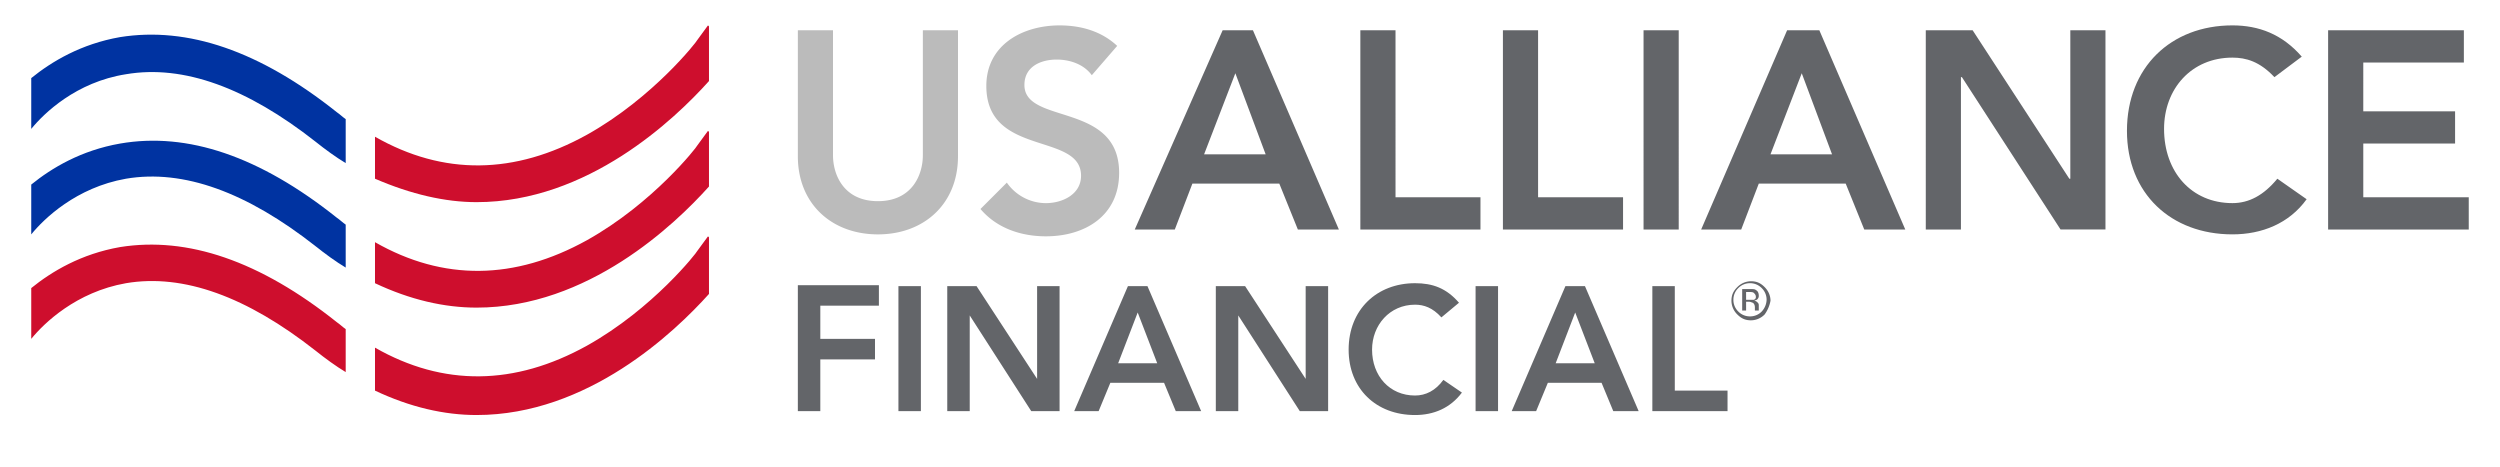 <svg xmlns="http://www.w3.org/2000/svg" width="150" height="28" fill="none"><path fill="#636569" d="M99.14 24.668h4.512v-1.23h-3.164v-6.27h-1.347v7.5zm-5.8-2.871l1.172-3.047 1.172 3.047H93.34zm-2.637 2.871h1.465l.703-1.7h3.223l.703 1.7h1.523l-3.222-7.5h-1.172l-3.223 7.5zm-2.168 0h1.348v-7.5h-1.348v7.5zm-.996-6.504c-.762-.879-1.582-1.172-2.637-1.172-2.285 0-3.984 1.582-3.984 3.985 0 2.343 1.64 3.925 3.984 3.925 1.114 0 2.11-.41 2.813-1.347l-1.113-.762c-.47.645-1.055.938-1.7.938-1.523 0-2.578-1.172-2.578-2.754 0-1.465 1.055-2.696 2.578-2.696.528 0 1.055.176 1.582.762l1.055-.879zm-14.59 6.504h1.348v-5.742l3.691 5.742h1.7v-7.5H78.34v5.566l-3.633-5.566h-1.758v7.5zm-5.86-2.871l1.173-3.047 1.172 3.047H67.09zm-2.636 2.871h1.465l.703-1.7h3.223l.703 1.7h1.523l-3.222-7.5h-1.172l-3.223 7.5zm-7.617 0h1.348v-5.742l3.691 5.742h1.7v-7.5h-1.348v5.566l-3.633-5.566h-1.758v7.5zm-2.93 0h1.348v-7.5h-1.348v7.5zm-6.035 0h1.348v-3.105H52.5v-1.231h-3.281V18.34h3.515v-1.23h-4.863v7.558z"/><path fill="#0033A1" d="M1.875 7.734c.762-.937 2.695-2.812 5.684-3.28 3.457-.587 7.265.82 11.367 4.042.586.469 1.23.938 1.816 1.29V7.147c-.176-.117-.351-.293-.527-.41-4.63-3.691-8.965-5.156-13.008-4.511-2.344.41-4.102 1.464-5.332 2.46v3.047zm5.684 2.989c3.457-.586 7.265.82 11.367 4.043.586.468 1.23.937 1.816 1.289V13.477c-.176-.118-.351-.293-.527-.41-4.63-3.692-8.965-5.157-13.008-4.454-2.344.41-4.102 1.465-5.332 2.461v2.989c.762-.938 2.695-2.813 5.684-3.34z"/><path fill="#CE0E2D" d="M28.594 12.129c6.68 0 11.894-4.98 13.945-7.266V1.582l-.059-.059-.644.88c0 .058-2.637 3.456-6.621 5.683-4.336 2.402-8.613 2.46-12.715.117v2.52c2.168.937 4.219 1.406 6.094 1.406zM41.836 8.73c0 .06-2.637 3.457-6.621 5.684-4.336 2.402-8.613 2.461-12.715.117v2.461c2.11.996 4.16 1.465 6.094 1.465 6.68 0 11.894-4.98 13.945-7.266v-3.28l-.059-.06-.644.88zm.645 5.45l-.645.879c0 .058-2.637 3.457-6.621 5.683-4.336 2.402-8.613 2.461-12.715.117v2.578c2.11.997 4.16 1.465 6.094 1.465 6.68 0 11.894-4.98 13.945-7.265v-3.399l-.059-.058zm-21.739 5.566c-.176-.117-.351-.293-.527-.41-4.63-3.691-8.965-5.156-13.008-4.512-2.344.41-4.102 1.465-5.332 2.461v3.047c.762-.938 2.695-2.813 5.684-3.34 3.457-.586 7.265.82 11.367 4.043.586.469 1.23.938 1.816 1.29v-2.579z"/><path fill="#636569" d="M139.687 13.77h8.438v-1.934h-6.328V8.613h5.508V6.68h-5.508V3.75h6.035V1.816h-8.145V13.77zm-1.582-10.372c-1.171-1.347-2.578-1.875-4.16-1.875-3.691 0-6.328 2.52-6.328 6.329 0 3.75 2.637 6.21 6.328 6.21 1.758 0 3.399-.644 4.453-2.109l-1.757-1.23c-.821.996-1.7 1.464-2.696 1.464-2.461 0-4.101-1.874-4.101-4.453 0-2.402 1.64-4.277 4.101-4.277.821 0 1.641.234 2.52 1.172l1.64-1.23zM115.547 13.77h2.109V4.629h.059l5.918 9.14h2.695V1.817h-2.109v8.907h-.059l-5.801-8.907h-2.812V13.77zm-9.317-4.512l1.875-4.863 1.817 4.863h-3.692zm-4.16 4.512h2.403l1.054-2.754h5.215l1.113 2.754h2.461L109.16 1.816h-1.933L102.07 13.77zm-3.457 0h2.11V1.816h-2.11V13.77zm-8.437 0h7.207v-1.934h-5.098V1.816h-2.11V13.77zm-8.555 0h7.207v-1.934h-5.097V1.816h-2.11V13.77zm-9.375-4.512l1.875-4.863 1.817 4.863h-3.692zm-4.16 4.512h2.402l1.055-2.754h5.215l1.113 2.754h2.461L75.176 1.816h-1.817L68.086 13.77z"/><path fill="#BBB" d="M67.031 2.754c-.937-.879-2.168-1.23-3.457-1.23-2.226 0-4.394 1.171-4.394 3.632 0 4.278 5.683 2.754 5.683 5.39 0 1.114-1.113 1.642-2.11 1.642a2.862 2.862 0 01-2.343-1.231l-1.582 1.582c.996 1.172 2.461 1.64 3.926 1.64 2.344 0 4.394-1.23 4.394-3.808 0-4.277-5.683-2.871-5.683-5.273 0-1.114.996-1.524 1.933-1.524.82 0 1.641.293 2.11.938l1.523-1.758zm-9.55-.938h-2.11v7.5c0 1.172-.644 2.754-2.695 2.754-2.051 0-2.696-1.582-2.696-2.754v-7.5h-2.109v7.559c0 2.871 2.05 4.688 4.805 4.688 2.754 0 4.804-1.817 4.804-4.688V1.816z"/><path fill="#636569" d="M105.879 18.867a1.155 1.155 0 01-.82.352c-.352 0-.586-.117-.821-.352a1.158 1.158 0 01-.351-.82c0-.352.117-.586.351-.82a1.16 1.16 0 01.821-.352c.351 0 .586.117.82.352.234.234.351.527.351.82a2.043 2.043 0 01-.351.82zm-1.582-1.582a.97.97 0 00-.293.703.97.97 0 00.293.703.97.97 0 00.703.293.97.97 0 00.703-.293 1.08 1.08 0 00.293-.703.97.97 0 00-.293-.703.97.97 0 00-.703-.293.97.97 0 00-.703.293zm.703.059c.176 0 .293 0 .352.058.117.059.175.176.175.352 0 .117-.058.176-.117.234-.058 0-.117.059-.176.059.118 0 .176.058.235.117.058.059.058.117.058.176V18.633h-.234v-.176c0-.176-.059-.234-.117-.293-.059 0-.117-.059-.235-.059h-.175v.528h-.235v-1.29H105zm.234.234c-.058-.058-.175-.058-.293-.058h-.175v.468h.468c.118-.058.118-.117.118-.175 0-.118-.059-.176-.118-.235z"/></svg>